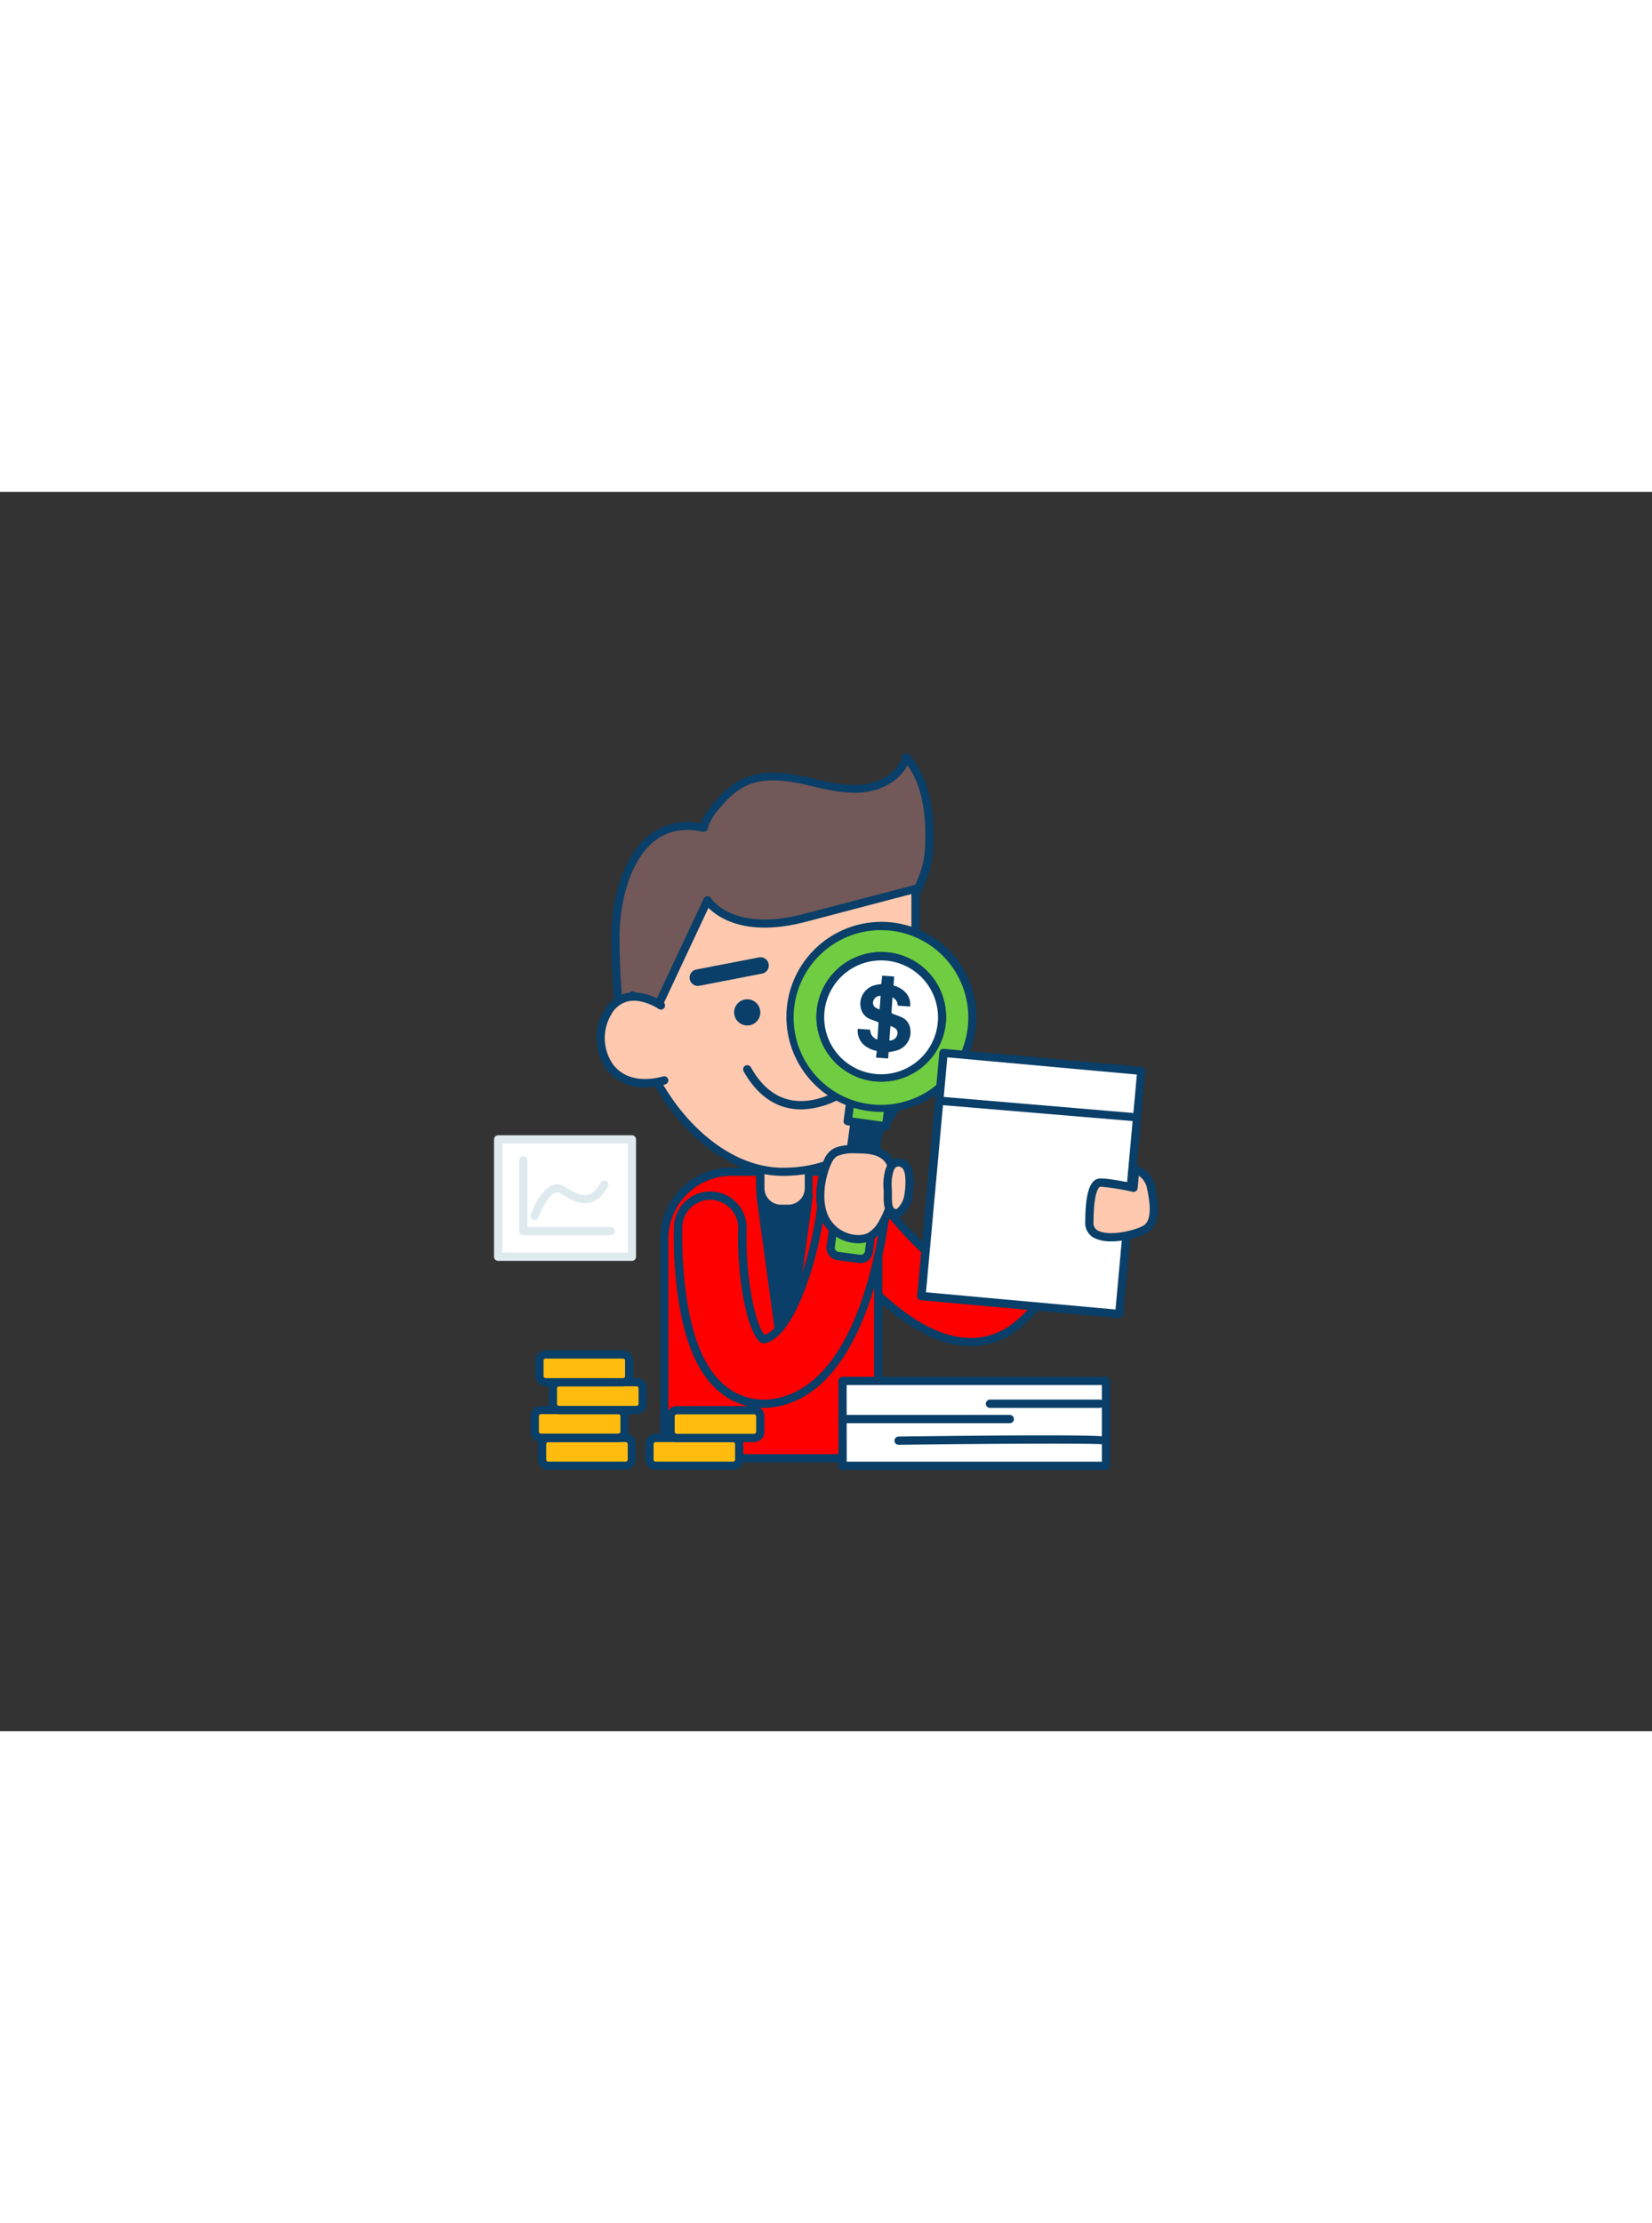 <?xml version="1.0" encoding="UTF-8"?> <svg xmlns="http://www.w3.org/2000/svg" viewBox="0 0 400 300" data-imageid="market-analysis-5" class="illustrations_image" style="width: 223px;"><rect x="0" y="0" width="400" height="300" fill="#333333" stroke="none"/> <g id="_81_finance_analysis_outline" data-name="#81_finance_analysis_outline"> <path d="M235,205.78a18.78,18.78,0,0,1-2.87-.22c-16-2.36-31.63-24.64-34.61-29.09a7.82,7.82,0,1,1,13-8.71c5.67,8.42,17.19,21.34,23.92,22.34a2.05,2.05,0,0,0,1.89-.45c10.08-8.25,7.94-23.71,7.92-23.87a7.82,7.82,0,0,1,15.44-2.45c.16,1,3.65,24.42-13.46,38.42A17.41,17.41,0,0,1,235,205.78Z" fill="#ff0000" class="target-color"></path> <path d="M235,206.78a20.79,20.79,0,0,1-3-.23c-16.37-2.42-32.27-25-35.29-29.52a8.81,8.81,0,1,1,14.64-9.82c5.79,8.59,17.09,21,23.24,21.9.7.1.84,0,1.11-.23,9.63-7.89,7.58-22.8,7.56-22.95a8.82,8.82,0,0,1,17.42-2.75c.16,1,3.74,25-13.82,39.35A18.51,18.51,0,0,1,235,206.78ZM204,165.3a6.81,6.81,0,0,0-5.65,10.62c2.94,4.38,18.39,26.35,33.92,28.65A16.55,16.55,0,0,0,245.59,201c16.67-13.65,13.26-36.52,13.1-37.49a6.81,6.81,0,1,0-13.46,2.13c0,.16,2.24,16.2-8.28,24.81a3.07,3.07,0,0,1-2.66.66c-7.11-1.05-18.67-14-24.61-22.77A6.8,6.8,0,0,0,204,165.3Z" fill="#093f68"></path> <path d="M212.65,176.08c-4.51-8.05-6.51-11.52-14.18-11.52H177.11a16.26,16.26,0,0,0-16.27,16.27v53.08h51.81Z" fill="#ff0000" class="target-color"></path> <path d="M212.65,234.91H160.84a1,1,0,0,1-1-1V180.83a17.29,17.29,0,0,1,17.27-17.27h21.36c8.31,0,10.56,4,15.06,12a1,1,0,0,1,.12.49v57.83A1,1,0,0,1,212.65,234.91Zm-50.81-2h49.81V176.34c-4.39-7.84-6.11-10.78-13.18-10.78H177.11a15.29,15.29,0,0,0-15.27,15.27Z" fill="#093f68"></path> <polygon points="184.1 170.23 189.95 213.15 195.8 170.23 184.1 170.23" fill="#093f68"></polygon> <path d="M190,214.15a1,1,0,0,1-1-.86l-5.85-42.92a1,1,0,0,1,1-1.14h11.7a1,1,0,0,1,.75.34,1,1,0,0,1,.24.8l-5.85,42.92A1,1,0,0,1,190,214.15Zm-4.7-42.92,4.7,34.52,4.7-34.52Z" fill="#093f68"></path> <path d="M182.27,69.58c4-1.17,8.32-.6,12.4.29,4.6,1,9.23,2.38,13.92,2s9.59-3.07,10.87-7.6c4.68,5.42,5.75,13.08,5.59,20.24a27.24,27.24,0,0,1-.7,6.18,33.28,33.28,0,0,1-2.08,5.42c-1.19,2.62-2.61,5-2.6,7.86a57.32,57.32,0,0,1-1.17,10c-1.28,7.38-3.08,14.66-4.61,22H150.82s-1.8-15.34-1.8-28.16,5.69-29.94,21.39-26.44a12.31,12.31,0,0,1,2.72-4.9,20.86,20.86,0,0,1,7.65-6.36A12,12,0,0,1,182.27,69.58Z" fill="#725858"></path> <path d="M213.9,137H150.82a1,1,0,0,1-1-.89c0-.15-1.81-15.54-1.81-28.27,0-8.4,2.4-19.29,9.14-24.69a15,15,0,0,1,12.54-2.91,14.82,14.82,0,0,1,2.65-4.37c1.71-2.11,4.4-5.1,8-6.65a15.22,15.22,0,0,1,1.6-.57h0c4.38-1.3,9.19-.54,12.89.27.8.17,1.6.36,2.4.54,3.69.86,7.5,1.74,11.23,1.43,4-.32,8.78-2.62,10-6.88a1,1,0,0,1,.74-.7,1,1,0,0,1,1,.32c4.13,4.8,6,11.64,5.83,20.92a28,28,0,0,1-.73,6.41,33.71,33.71,0,0,1-2.14,5.58c-.21.47-.43.93-.65,1.39-1,2-1.87,3.91-1.86,6.06a56.34,56.34,0,0,1-1.14,9.91l0,.27c-.85,4.86-1.93,9.75-3,14.47-.55,2.52-1.11,5-1.64,7.56A1,1,0,0,1,213.9,137Zm-62.18-2h61.36c.48-2.27,1-4.53,1.48-6.79,1-4.7,2.12-9.57,3-14.39l0-.27a55,55,0,0,0,1.11-9.55A15.79,15.79,0,0,1,220.72,97c.22-.45.43-.9.64-1.36a32.49,32.49,0,0,0,2-5.25,26.35,26.35,0,0,0,.67-6c.18-7.92-1.23-13.9-4.3-18.23-2.07,4.09-6.85,6.26-11.08,6.61-4,.33-8-.59-11.84-1.48l-2.37-.54c-3.47-.75-8-1.47-11.9-.31h0a13.53,13.53,0,0,0-1.39.5c-2.45,1-4.76,3-7.27,6.07a11.33,11.33,0,0,0-2.51,4.49,1,1,0,0,1-.44.62,1,1,0,0,1-.76.14c-4.6-1-8.57-.25-11.78,2.33-6.19,5-8.39,15.56-8.39,23.13C150,118.68,151.34,131.52,151.72,135Zm30.55-65.39h0Z" fill="#093f68"></path> <path d="M184.1,161.8h11.7a0,0,0,0,1,0,0v6.73a5,5,0,0,1-5,5h-1.77a5,5,0,0,1-5-5V161.8A0,0,0,0,1,184.1,161.8Z" fill="#ffc9b0"></path> <path d="M190.83,174.5h-1.76a6,6,0,0,1-6-6V161.8a1,1,0,0,1,1-1h11.7a1,1,0,0,1,1,1v6.74A6,6,0,0,1,190.83,174.5Zm-5.73-11.7v5.74a4,4,0,0,0,4,4h1.76a4,4,0,0,0,4-4V162.8Z" fill="#093f68"></path> <ellipse cx="220.23" cy="132.64" rx="8.76" ry="9.79" fill="#ffc9b0"></ellipse> <path d="M220.23,143.43c-5.38,0-9.76-4.84-9.76-10.79s4.38-10.79,9.76-10.79,9.77,4.84,9.77,10.79S225.62,143.43,220.23,143.43Zm0-19.58c-4.28,0-7.76,3.94-7.76,8.79s3.48,8.79,7.76,8.79,7.77-3.94,7.77-8.79S224.51,123.85,220.23,123.85Z" fill="#093f68"></path> <path d="M189.59,164.56c-19.24,0-36.45-23.74-36.45-42.66l5.43,4.09L171.3,98.85s5.64,9,23.59,4.24l26.79-7v34.23C221.68,149.21,208.82,164.56,189.59,164.56Z" fill="#ffc9b0"></path> <path d="M189.59,165.56c-19.82,0-37.45-24.42-37.45-43.66a1,1,0,0,1,1.6-.8l4.44,3.35,12.22-26a1,1,0,0,1,1.75-.1c.21.33,5.55,8.26,22.48,3.81l26.8-7a1,1,0,0,1,1.25,1v34.24C222.68,150.72,208.76,165.56,189.59,165.56ZM154.21,124c1.17,18,17.31,39.6,35.38,39.6s31.09-14,31.09-33.27V97.35l-25.54,6.71c-14.35,3.77-21.16-.92-23.6-3.37l-12.07,25.73a1,1,0,0,1-.66.54,1,1,0,0,1-.85-.17Z" fill="#093f68"></path> <ellipse cx="180.93" cy="125.99" rx="3.17" ry="3.17" fill="#093f68"></ellipse> <circle cx="211.47" cy="125.99" r="3.17" fill="#093f68"></circle> <path d="M197.81,134.73a19.06,19.06,0,0,1-3.1-.26,1,1,0,0,1-.81-1.16,1,1,0,0,1,1.16-.81,14.57,14.57,0,0,0,4.69.05c.19-.91-1-4.31-2.67-7.49a1,1,0,0,1,1.78-.92c1.11,2.13,3.6,7.31,2.68,9.34a1.69,1.69,0,0,1-1.15,1A11.14,11.14,0,0,1,197.81,134.73Z" fill="#093f68"></path> <path d="M169.17,119.58a2,2,0,0,1-.38-4l14.86-2.87a2,2,0,1,1,.76,3.92l-14.86,2.88A1.64,1.64,0,0,1,169.17,119.58Z" fill="#093f68"></path> <path d="M214.72,116.75h-.09l-15.12-.67a2,2,0,0,1,.18-4l15.12.68a2,2,0,0,1-.09,4Z" fill="#093f68"></path> <path d="M160,124.31s-8.37-5.79-12.88,1.67-.16,20.18,13.69,16.47" fill="#ffc9b0"></path> <path d="M156.12,144.12a11.09,11.09,0,0,1-9.29-4.36,13.07,13.07,0,0,1-.53-14.3,8.3,8.3,0,0,1,5.41-4.11c4.38-.93,8.71,2,8.89,2.14a1,1,0,0,1-1.14,1.65s-3.81-2.59-7.34-1.83A6.36,6.36,0,0,0,148,126.5a11.17,11.17,0,0,0,.42,12.06c2.49,3.32,6.81,4.36,12.15,2.93a1,1,0,0,1,1.22.7,1,1,0,0,1-.71,1.23A19,19,0,0,1,156.12,144.12Z" fill="#093f68"></path> <path d="M194,149.48a15,15,0,0,1-3.35-.38c-4.3-1-7.86-4-10.58-8.82a1,1,0,1,1,1.74-1c2.43,4.34,5.56,7,9.29,7.85,6.31,1.47,12.31-2.57,12.37-2.61a1,1,0,1,1,1.13,1.65A20.65,20.65,0,0,1,194,149.48Z" fill="#093f68"></path> <path d="M184.87,220.72a15.56,15.56,0,0,1-10-3.65c-5.24-4.36-8.48-12.28-9.93-24.22a110.8,110.8,0,0,1-.74-14.93,7.82,7.82,0,0,1,15.63.47h0c-.37,12.94,2.46,25.09,5.08,26.7l.31-.05c6.15-1.33,12.24-18.86,13.87-33.76A7.82,7.82,0,0,1,214.6,173c-.77,7.14-5.63,43-26.12,47.37A16.57,16.57,0,0,1,184.87,220.72Z" fill="#ff0000" class="target-color"></path> <path d="M184.87,221.72a16.54,16.54,0,0,1-10.68-3.88c-5.44-4.54-8.8-12.67-10.28-24.87a110.25,110.25,0,0,1-.75-15.08,8.83,8.83,0,0,1,9.08-8.55,8.84,8.84,0,0,1,8.55,9.08c-.36,12.35,2.3,23.58,4.34,25.6,5.07-1.4,11.19-16.91,12.93-32.85a8.82,8.82,0,1,1,17.53,1.89c-.78,7.25-5.74,43.67-26.9,48.24a17.81,17.81,0,0,1-3.82.42ZM172,171.34a6.81,6.81,0,0,0-6.8,6.61,108.76,108.76,0,0,0,.74,14.78c1.41,11.67,4.54,19.38,9.57,23.57a14.58,14.58,0,0,0,9.4,3.42h0a16.46,16.46,0,0,0,3.4-.37c19.81-4.29,24.58-39.49,25.33-46.5A6.82,6.82,0,0,0,200,171.38c-1.47,13.51-7.38,33.07-14.65,34.64a2.3,2.3,0,0,1-.47.06,1,1,0,0,1-.57-.14c-3.27-2-5.92-15.15-5.56-27.58a6.84,6.84,0,0,0-6.61-7Z" fill="#093f68"></path> <rect x="206.42" y="150.49" width="6.09" height="11.13" transform="translate(22.86 -26.72) rotate(7.72)" fill="#093f68"></rect> <path d="M211.74,163h-.14l-6-.82a1,1,0,0,1-.86-1.13l1.5-11a1,1,0,0,1,1.12-.85l6,.82a1,1,0,0,1,.85,1.12l-1.49,11a1,1,0,0,1-.38.66A1,1,0,0,1,211.74,163Zm-4.91-2.68,4,.55,1.23-9-4.06-.55Z" fill="#093f68"></path> <rect x="205.96" y="141.86" width="9.35" height="11.13" transform="translate(21.71 -26.95) rotate(7.72)" fill="#70cc40"></rect> <path d="M214.52,154.56h-.13l-9.27-1.25a1,1,0,0,1-.86-1.13l1.5-11a1,1,0,0,1,1.12-.85l9.27,1.25a1,1,0,0,1,.66.39,1,1,0,0,1,.2.74l-1.49,11a1,1,0,0,1-.39.66A1,1,0,0,1,214.52,154.56Zm-8.14-3.11,7.29,1,1.22-9.05-7.28-1Z" fill="#093f68"></path> <rect x="202.54" y="159.9" width="9.35" height="25.5" rx="1.99" transform="translate(25.07 -26.27) rotate(7.72)" fill="#70cc40"></rect> <path d="M208.43,186.67l-.4,0h0l-5.32-.72a3,3,0,0,1-2.56-3.37L203,161.23a3,3,0,0,1,3.36-2.56l5.32.72a3,3,0,0,1,2.57,3.37l-2.89,21.32A3,3,0,0,1,208.43,186.67Zm-.13-2a1,1,0,0,0,1.12-.85l2.89-21.32a1,1,0,0,0-.85-1.12l-5.32-.72a1,1,0,0,0-1.12.85l-2.89,21.32a1,1,0,0,0,.85,1.12Z" fill="#093f68"></path> <path d="M216.35,105.31A22,22,0,1,0,235.18,130,22,22,0,0,0,216.35,105.31Zm-4.93,36.33a14.68,14.68,0,1,1,16.52-12.58A14.68,14.68,0,0,1,211.42,141.64Z" fill="#70cc40"></path> <path d="M213.41,150.08A23,23,0,0,1,190.62,124a23,23,0,1,1,22.79,26.08Zm-.06-44a21.15,21.15,0,1,0,2.86.2A21.27,21.27,0,0,0,213.35,106.1Zm.08,36.67a17.09,17.09,0,0,1-2.14-.14h0a15.69,15.69,0,1,1,2.14.14Zm-.05-29.36a13.68,13.68,0,0,0-1.82,27.23h0a13.67,13.67,0,1,0,3.67-27.1A12.89,12.89,0,0,0,213.38,113.41Z" fill="#093f68"></path> <circle cx="213.39" cy="127.09" r="14.68" fill="#fff"></circle> <path d="M213.43,142.77a17.09,17.09,0,0,1-2.14-.14,15.69,15.69,0,1,1,2.14.14Zm-.05-29.36a13.78,13.78,0,1,0,1.85.13A12.89,12.89,0,0,0,213.38,113.41Z" fill="#093f68"></path> <path d="M200.52,161.91a4.62,4.62,0,0,1,1.71-2c1.81-1,5.15-.84,7.12-.75,2.17.11,4.51.67,5.88,2.57a9,9,0,0,1,1.28,5.52,20.55,20.55,0,0,1-2.82,9.8,8.25,8.25,0,0,1-3,3.19,6.17,6.17,0,0,1-3.07.63,9.25,9.25,0,0,1-7.15-3.84c-2.39-3.32-2.14-8.52-1-12.33A16.89,16.89,0,0,1,200.52,161.91Z" fill="#ffc9b0"></path> <path d="M207.87,181.88h-.28a10.22,10.22,0,0,1-7.93-4.26c-2.65-3.67-2.33-9.22-1.15-13.2a16.93,16.93,0,0,1,1.12-3h0a5.38,5.38,0,0,1,2.12-2.41c2.05-1.14,5.54-1,7.63-.88,3.11.15,5.34,1.15,6.66,3a9.84,9.84,0,0,1,1.47,6.14,21.34,21.34,0,0,1-3,10.28,9,9,0,0,1-3.38,3.57A7.06,7.06,0,0,1,207.87,181.88ZM207,160.1a9.89,9.89,0,0,0-4.3.69,3.59,3.59,0,0,0-1.31,1.58h0a16.41,16.41,0,0,0-1,2.62c-1,3.36-1.38,8.37.85,11.46a8.21,8.21,0,0,0,6.37,3.43,5.14,5.14,0,0,0,2.57-.51,7.23,7.23,0,0,0,2.61-2.82,19.56,19.56,0,0,0,2.68-9.32,8,8,0,0,0-1.09-4.91c-1-1.33-2.63-2-5.11-2.15C208.68,160.14,207.87,160.1,207,160.1Zm-6.5,1.81h0Z" fill="#093f68"></path> <path d="M215.34,164.31a12.23,12.23,0,0,0-.38,4.63c.11,1.45-.5,5.19,1.61,5.64,1.89.4,3.15-2.75,3.39-4.17.3-1.74.58-5.11-.3-6.76a2.19,2.19,0,0,0-3.9-.28A5,5,0,0,0,215.34,164.31Z" fill="#ffc9b0"></path> <path d="M216.9,175.61a3.07,3.07,0,0,1-.53-.05c-2.5-.53-2.44-3.66-2.4-5.53,0-.4,0-.75,0-1a12.94,12.94,0,0,1,.42-5h0a6.42,6.42,0,0,1,.5-1.12,3,3,0,0,1,2.7-1.57,3.43,3.43,0,0,1,2.95,1.88c1.2,2.25.55,6.56.41,7.4a7.57,7.57,0,0,1-2.52,4.54A2.67,2.67,0,0,1,216.9,175.61Zm-.61-11a10.85,10.85,0,0,0-.33,4.24c0,.32,0,.74,0,1.21,0,1.25-.07,3.35.81,3.53a.62.62,0,0,0,.53-.14,5.82,5.82,0,0,0,1.66-3.22c.36-2.09.45-4.91-.19-6.12a1.48,1.48,0,0,0-1.23-.82,1,1,0,0,0-.93.58,4.67,4.67,0,0,0-.33.74Z" fill="#093f68"></path> <rect x="225.66" y="137.87" width="48.07" height="59.11" transform="translate(16.18 -21.92) rotate(5.19)" fill="#fff"></rect> <path d="M271,200h-.09L223,195.67a1,1,0,0,1-.91-1.09l5.35-58.86a1,1,0,0,1,1.09-.9l47.87,4.35a1,1,0,0,1,.91,1.08L272,199.12a1,1,0,0,1-.36.68A1,1,0,0,1,271,200Zm-46.79-6.26,45.89,4.17,5.17-56.87-45.89-4.17Z" fill="#093f68"></path> <path d="M274.85,164.06a5.46,5.46,0,0,1,3.86,4.34c.78,3.68,1.25,7.76-.79,9.65s-14.15,4.72-14.15-1.1.79-9.59,2.52-9.75,8.16,1.2,8.16,1.2Z" fill="#ffc9b0"></path> <path d="M269.06,181.42a9.38,9.38,0,0,1-3.73-.65,4,4,0,0,1-2.56-3.82c0-7.12,1.09-10.53,3.43-10.74,1.42-.14,5.38.59,7.36,1l.29-3.23a1,1,0,0,1,.4-.71,1,1,0,0,1,.8-.17,6.42,6.42,0,0,1,4.64,5.1c.79,3.73,1.39,8.31-1.09,10.6C277.29,180,272.86,181.42,269.06,181.42Zm-2.43-13.23h-.25s-1.61.38-1.61,8.75a2,2,0,0,0,1.36,2c3.12,1.37,9.89-.49,11.11-1.62,1.76-1.63,1.12-5.75.49-8.71a4.67,4.67,0,0,0-2-3.07l-.27,3a1,1,0,0,1-.4.71,1,1,0,0,1-.8.18A57.9,57.9,0,0,0,266.63,168.19Z" fill="#093f68"></path> <path d="M213.6,117.1l2.91.21-.16,2.17c2.88.81,4.33,2.94,4,5.1l-3-.22a2.18,2.18,0,0,0-1.24-2c-.09,1.25-.18,2.43-.25,3.62a.52.52,0,0,0,.28.34c.67.28,1.36.48,2,.77a3.54,3.54,0,0,1,2.23,2.7,4.64,4.64,0,0,1-3.4,5.46c-.59.17-1.2.25-1.81.37l-.11,1.53-2.91-.21c0-.43.07-.85.13-1.27s-.08-.37-.34-.44a6.26,6.26,0,0,1-2.63-1.27,4.52,4.52,0,0,1-1.6-4l3,.22a2.47,2.47,0,0,0,1.73,2.39c.1-1.35.2-2.67.28-4,0-.09-.14-.24-.25-.28-.54-.22-1.1-.4-1.64-.62a3.67,3.67,0,0,1-2.13-1.94,4.64,4.64,0,0,1,3.1-6.31c.52-.15,1.06-.21,1.6-.31Zm2,12.2-.26,3.49a1.86,1.86,0,0,0,1.95-1.5C217.49,130.38,217,129.75,215.63,129.3Zm-2.62-4,.24-3.31a1.78,1.78,0,0,0-1.83,1.51C211.31,124.36,211.82,124.94,213,125.27Z" fill="#093f68"></path> <rect x="204.02" y="215.2" width="63.77" height="20.54" fill="#fff"></rect> <path d="M267.79,236.74H204a1,1,0,0,1-1-1V215.2a1,1,0,0,1,1-1h63.77a1,1,0,0,1,1,1v20.54A1,1,0,0,1,267.79,236.74Zm-62.77-2h61.77V216.2H205Z" fill="#093f68"></path> <path d="M267.79,229.66c0-.63-50.21,0-50.21,0" fill="#70cc40"></path> <path d="M217.58,230.66a1,1,0,0,1,0-2c50-.62,50.54-.1,50.93.28a1,1,0,0,1,.3.72,1,1,0,0,1-1,1,1.06,1.06,0,0,1-.4-.08c-2.51-.36-31-.15-49.8.08Zm49.21-1a.88.88,0,0,0,.06.33A.92.92,0,0,1,266.79,229.67Zm0,0Zm0,0Z" fill="#093f68"></path> <path d="M244.52,225.42H204a1,1,0,0,1,0-2h40.5a1,1,0,0,1,0,2Z" fill="#093f68"></path> <path d="M266.32,221.72H239.7a1,1,0,0,1,0-2h26.62a1,1,0,0,1,0,2Z" fill="#093f68"></path> <rect x="131.25" y="228.95" width="21.74" height="6.72" rx="1.52" fill="#ffbc0e"></rect> <path d="M151.48,236.68H132.77a2.52,2.52,0,0,1-2.52-2.52v-3.69a2.52,2.52,0,0,1,2.52-2.52h18.71a2.52,2.52,0,0,1,2.51,2.52v3.69A2.52,2.52,0,0,1,151.48,236.68ZM132.77,230a.52.52,0,0,0-.52.52v3.69a.52.52,0,0,0,.52.52h18.71a.52.52,0,0,0,.51-.52v-3.69a.51.51,0,0,0-.51-.52Z" fill="#093f68"></path> <rect x="129.45" y="222.23" width="21.74" height="6.72" rx="1.52" fill="#ffbc0e"></rect> <path d="M149.68,230H131a2.52,2.52,0,0,1-2.52-2.51v-3.7a2.52,2.52,0,0,1,2.52-2.51h18.71a2.52,2.52,0,0,1,2.51,2.51v3.7A2.52,2.52,0,0,1,149.68,230ZM131,223.23a.51.51,0,0,0-.52.51v3.7a.51.51,0,0,0,.52.51h18.71a.51.51,0,0,0,.51-.51v-3.7a.51.51,0,0,0-.51-.51Z" fill="#093f68"></path> <rect x="133.87" y="215.51" width="21.74" height="6.72" rx="1.52" fill="#ffbc0e"></rect> <path d="M154.1,223.23H135.39a2.52,2.52,0,0,1-2.52-2.52V217a2.51,2.51,0,0,1,2.52-2.51H154.1a2.51,2.51,0,0,1,2.51,2.51v3.69A2.52,2.52,0,0,1,154.1,223.23Zm-18.71-6.72a.51.51,0,0,0-.52.51v3.69a.52.52,0,0,0,.52.52H154.1a.51.51,0,0,0,.51-.52V217a.51.51,0,0,0-.51-.51Z" fill="#093f68"></path> <rect x="130.61" y="208.78" width="21.74" height="6.72" rx="1.52" fill="#ffbc0e"></rect> <path d="M150.83,216.51H132.12a2.52,2.52,0,0,1-2.51-2.52V210.3a2.52,2.52,0,0,1,2.51-2.52h18.71a2.52,2.52,0,0,1,2.52,2.52V214A2.52,2.52,0,0,1,150.83,216.51Zm-18.71-6.73a.51.51,0,0,0-.51.52V214a.52.52,0,0,0,.51.52h18.71a.52.52,0,0,0,.52-.52V210.3a.52.52,0,0,0-.52-.52Z" fill="#093f68"></path> <rect x="157.25" y="228.95" width="21.74" height="6.72" rx="1.52" transform="translate(336.24 464.63) rotate(-180)" fill="#ffbc0e"></rect> <path d="M177.48,236.68H158.77a2.52,2.52,0,0,1-2.52-2.52v-3.69a2.52,2.52,0,0,1,2.52-2.52h18.71a2.52,2.52,0,0,1,2.51,2.52v3.69A2.52,2.52,0,0,1,177.48,236.68ZM158.77,230a.52.52,0,0,0-.52.52v3.69a.52.52,0,0,0,.52.52h18.71a.52.52,0,0,0,.51-.52v-3.69a.51.51,0,0,0-.51-.52Z" fill="#093f68"></path> <rect x="162.36" y="222.23" width="21.74" height="6.72" rx="1.52" transform="translate(346.46 451.18) rotate(-180)" fill="#ffbc0e"></rect> <path d="M182.58,230H163.87a2.52,2.52,0,0,1-2.51-2.51v-3.7a2.52,2.52,0,0,1,2.51-2.51h18.71a2.52,2.52,0,0,1,2.52,2.51v3.7A2.52,2.52,0,0,1,182.58,230Zm-18.71-6.72a.51.51,0,0,0-.51.51v3.7a.51.51,0,0,0,.51.51h18.71a.51.51,0,0,0,.52-.51v-3.7a.51.51,0,0,0-.52-.51Z" fill="#093f68"></path> <rect x="120.62" y="156.74" width="32.37" height="28.4" fill="#fff"></rect> <path d="M153,186.14H120.62a1,1,0,0,1-1-1v-28.4a1,1,0,0,1,1-1H153a1,1,0,0,1,1,1v28.4A1,1,0,0,1,153,186.14Zm-31.37-2H152v-26.4H121.62Z" fill="#dfeaef"></path> <polyline points="126.7 161.81 126.7 178.93 147.88 178.93" fill="#fff"></polyline> <path d="M147.87,179.93H126.7a1,1,0,0,1-1-1V161.8a1,1,0,0,1,2,0v16.13h20.17a1,1,0,0,1,0,2Z" fill="#dfeaef"></path> <path d="M129.45,175.26s3-8.49,6.63-6.29,7.24,4.28,10.22-1.32" fill="#fff"></path> <path d="M129.45,176.26a1.06,1.06,0,0,1-.34-.06,1,1,0,0,1-.6-1.27c.22-.62,2.22-6.05,5.26-7.13a3.2,3.2,0,0,1,2.83.32c1.93,1.17,4.11,2.5,5.86,2,1.09-.3,2.06-1.26,3-3a1,1,0,0,1,1.76.94c-1.17,2.21-2.54,3.5-4.19,3.95-2.58.71-5.16-.86-7.43-2.24a1.19,1.19,0,0,0-1.12-.14c-1.62.57-3.34,3.93-4.05,5.91A1,1,0,0,1,129.45,176.26Z" fill="#dfeaef"></path> <path d="M275.29,152.37h-.08l-47.15-3.94a1,1,0,1,1,.16-2l47.16,4a1,1,0,0,1-.09,2Z" fill="#093f68"></path> </g> </svg> 